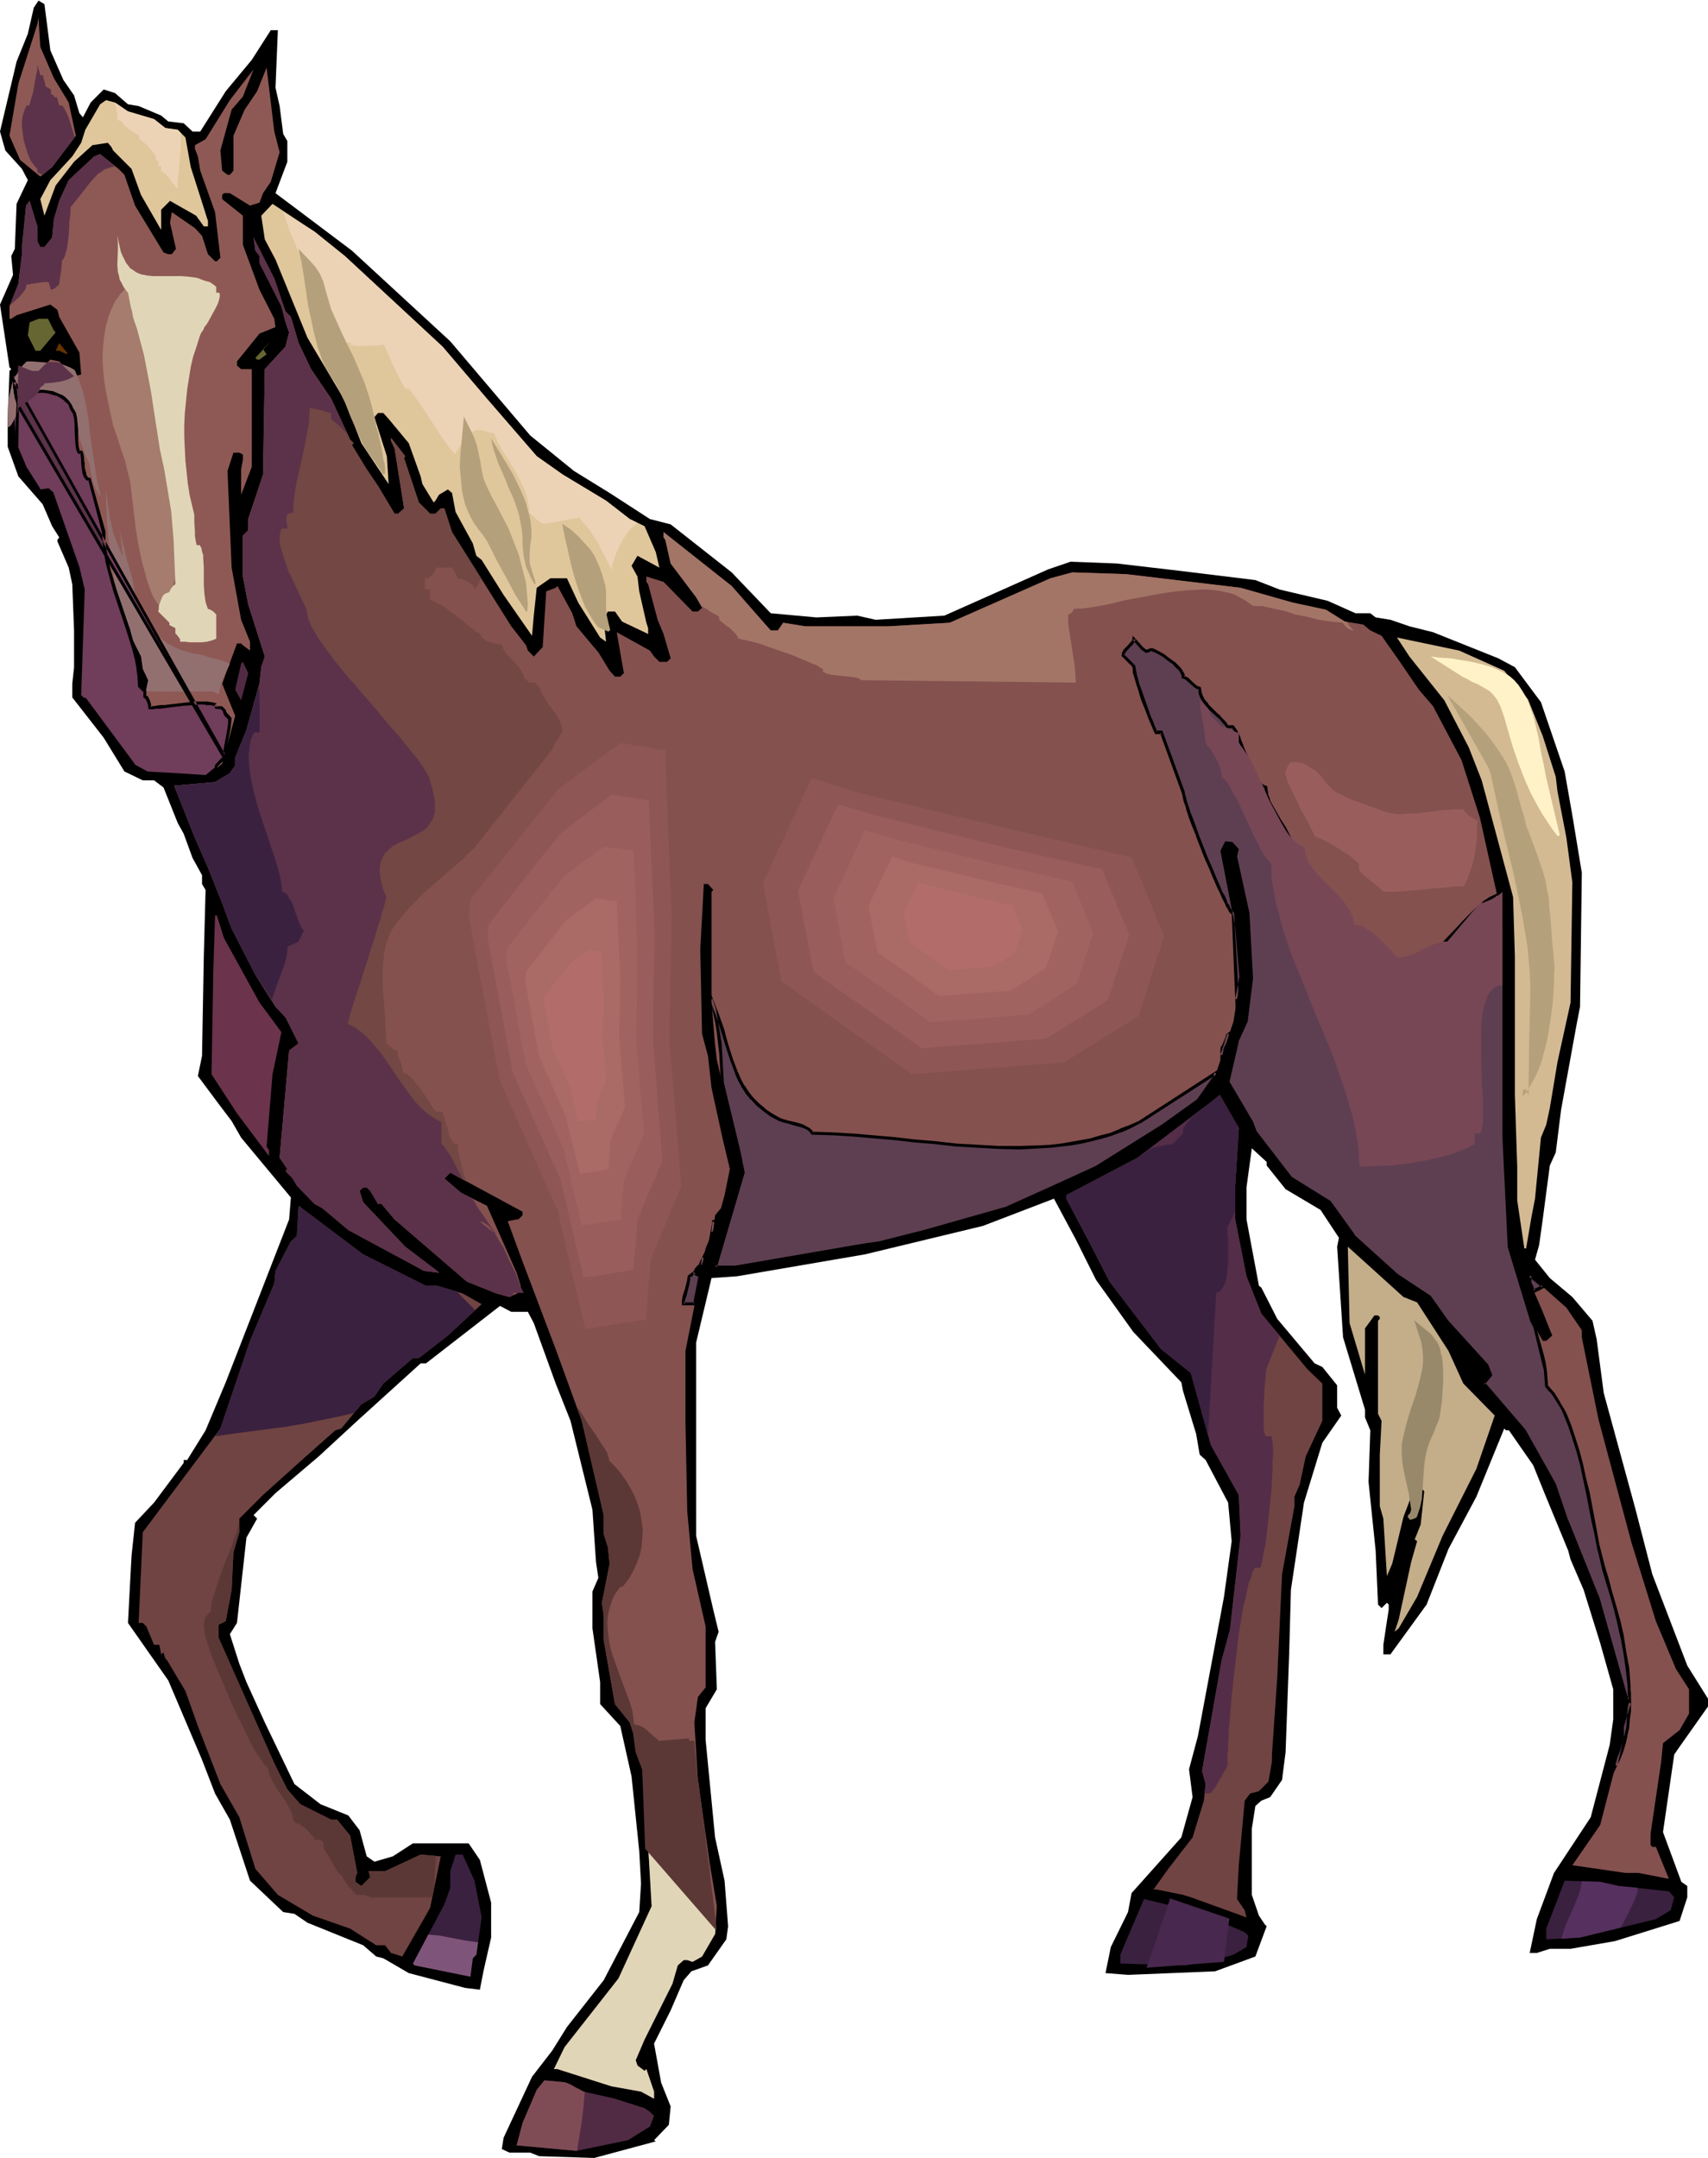 <svg xmlns="http://www.w3.org/2000/svg" fill-rule="evenodd" height="588.515" preserveAspectRatio="none" stroke-linecap="round" viewBox="0 0 2883 3642" width="465.901"><style>.brush1{fill:#000}.pen1{stroke:none}.brush4{fill:#5b3249}.brush5{fill:#937070}.brush7{fill:#84514f}.brush12{fill:#512b44}.brush16{fill:#3a213f}.brush17{fill:#e0d6b7}.brush20{fill:#5e3f51}.brush22{fill:#8e5654}.brush23{fill:#995e5b}.brush24{fill:#a06360}.brush25{fill:#aa6b66}.brush26{fill:#b26d6b}</style><path class="pen1 brush1" d="m85 85 22 50 18 26 9 30 6 7 13-25 22-22 19 6 22 19 18 3 38 16 12 10 26 3 15 14h13l43-68 44-53 32-50h12l-4 97 7 31 6 47 7 12v35l-20 53 32 24 97 73 166 153 135 159 74 60 60 37 68 44 35 9 103 81 66 69 77 7 69-3 31 7 116-7 175-78 38-13 78 3 103 12 131 16 41 16 81 19 47 21h25l9 7 25 4 32 11 40 10 110 44 28 15 44 59 40 117 13 74 16 97-3 226-6 31-26 143-9 72-10 22-12 91-6 43-7 25 25 31 38 32 34 40 7 31 12 91 53 194 29 112 59 154 35 56v13l-48 68-9 13-19 131 31 84 10 7v19l-13 40-109 34-75 13h-35l-22 7h-12l12-57 29-78 62-94 32-122 6-43v-51l-22-78-28-90-22-51-4-15-40-97-19-47-41-59h-5l-3-3-47 115-47 88-37 94-61 84h-12v-16l6-40 3-19v-9l-3-3-9 9-6-6-4-91-12-116 3-87-9-22v-13l-37-122-10-153 3-15-31-47-59-35-32-40v-6l-25-23-9 66v54l21 112 4 3 27 53 63 75 13 6 25 31v38l7 13-32 46-31 101-22 147-3 109-6 165-6 47-20 29-15 6-10 9-6 38v112l12 35 10 15 3 3-19 51-68 25-147 6-38-3 9-44 29-59 6-32 84-94 19-68-6-47 15-56 44-235 13-94-6-65-38-72-10-9-6-35-22-72-3-15-81-85-63-88-34-68-37-69-120 46-199 48-216 37-43 3-26 109v326l29 125 9 37-6 17 3 80-19 32v53l16 165 16 73 6 77-3 22-31 44-28 10-13 15-22 51-28 56 12 66 16 40-3 31-25 26 3 2-104 28-93-3-15-6h-35l-13-6 3-19 48-103 34-44 25-40 62-79 60-115 3-48-3-55-13-126-19-85-34-37v-37l-13-91v-62l10-23-4-27-6-88-37-150-25-63-37-102-10-19h-28l-19-10-125 97h-9l-107 97-65 60-73 62-37 37 6 6-18 32-16 144-12 19 16 50 12 31 31 68 50 104 44 34 47 19 19 25 12 44 13 9 31-9 34-22h94l19 28 19 72v59l-13 57-6 31-25-3-95-25-43-25-12-3-22-19-94-38-22-15-19-3-56-53-34-103-25-44-22-57-57-134-68-97 6-113 6-56 32-34 50-67v-5h6l31-50 34-81 44-113 63-162 3-37-84-101-16-28-22-29-35-47 7-34 3-168 3-112-6-10v-15l-16-29-15-41-10-18-24-60-16-12h-19l-31-15-35-57-53-68v-23l3-28v-62l-3-78-6-28-19-44v-3l3-4-12-19-16-37-41-47-18-50v-40l3-88 3-3-3-3L0 514l22-50-3-32 6-12 3-76 19-40-10-19-28-31-9-32 28-118 19-47 10-44 8-12 10 6 10 78z"/><path class="pen1" d="m91 132 25 41 12 56-40 53-16 13-4 3-34-28-18-41 15-88L63 41l2-12 3 50 23 53zm381 125-15 50-13 19-6 16-16 5-34-21h-10l-3 3v7l35 28v49l28 76 25 49 2 14-27 11-38 47v7l7 6h18v165l-18 47v-43l3-16v-9l-6-3h-10l-10 31 4 93 3 70 16 88 15 37v15l-12-9-3-3h-7l-25 68 22 54-22 81-28 22-47-3-53-3-22-13-81-112h-4l-6-7 6-178-9-37-43-126-7-6-13 3-24-37-16-38 3-137 23 9h11l20-19 15 3 25 25 12-3-3-37-34-60-3-12-12-9-57 18-9 6h-3v-21l15-38 6-50v-12l7-70 6-8 13 43v25l5 10h7l13-16 3-31 9-31 16-35 43-40 10-4 31 25 10 10 18 52 48 79 8 3h6l7-9-10-44 3-18 39 27 12 13 10 31 12 12h3l6-6-9-77-25-70-4-24-5-13v-6l18-10 41-66 40-52-18 46-19 22-19 69 3 34 9 7h4l6-7v-59l19-44 21-31 16-40 13 108 9 35z" style="fill:#8e5954"/><path class="pen1" style="fill:#a57c6d" d="m210 489-6 6-10 14-7 15-3 8-5 17-3 17-2 19-1 18 1 20 2 20 3 19 4 19 4 19 4 18 6 17 5 16 5 15 4 11 3 13 6 24 3 26 6 51 4 25 5 25 3 12 3 11 4 15 6 17 3 8 4 7 5 8 6 6h2l3-1 2-1 2-1 7-18 5-19 5-18 4-19 2-17 1-17-1-18v-18l-4-35-1-18-1-16-2-16v-17l-1-17v-18l-1-38v-37l-3-38-2-18-2-18-4-17-4-16-5-16-7-14-6-11-7-10-8-11-7-10-3-2h-1v-1h-9l-3 3-3 1-4 2h-3l-3-1z"/><path class="pen1 brush4" d="m20 654 2-14v-3l1-1 1-1 1-1h4l5 2 6 3 7 4 7 6 8 6 14 12 8 6 6 6 6 5 4 4 3 4 1 1h6l2 3 2 3 4 8 3 9 2 10 5 20 2 9 3 8h4l2 4 1 7v8l1 8 1 7 2 6 1 3 2 2 2 1h2l24 88 1 17 2 16 3 17 3 16 10 33 22 66 10 32 3 16 3 16 2 16 1 16 9 9v9h2l2 2 3 5 1 7 1 2v2h11l7-1 7-1 8-1 8-1 17-1 17-2h28l5 2 4 1v4h9l5 5v3l3 4 6 7v8l-1 8-3 17-3 15-2 8v7l-1 3-13 13v5l-18 14-47-3-53-3-22-13-81-112h-4l-6-7 6-178-9-37-43-126-7-6-13 3-24-37-16-38-8-100z"/><path class="pen1 brush5" d="m207 939-5-46 3 15 4 15 4 17 5 18 5 17 3 17 3 16 1 7v7l1 1 1 1 2 2 2 3 4 7 8 16 4 8 2 3 2 3 1 2 1 1h5l6 6 7 6 7 5 7 4 8 4 8 3 16 5 17 3 17 5 16 4 16 6-2 5-3 5-3 7-3 7-3 8-2 7-2 7v5l-4-1-7-3H244l-7-17-8-18-6-20-6-20-6-22-6-23-4-23-5-23-7-47-3-23-3-23-2-22-1-20-1-20v-18l2 15 2 15 2 14 3 13 3 14 5 13 5 13 6 14z"/><path class="pen1" d="m216 188 44 13 19 15 21 3 13 13 9 50 16 50 13 41v9h-7l-13-18-44-25-15 15v34l-34-59-16-44-31-31-3-6-6-7-26 4-31 28-31 40-19 51-7-28 17-32 37-40 15-23 7-22 25-43 10-7 15 4 22 15zm366 244 165 153 75 88 84 97 44 31 73 44 40 31 25 12 19 44 6 26-37-20-10 17 10 18 3 25 12 53 3 9v10l-44-21-12-17h-12l-7 14 4 37-10-7-37-59-19-41h-28l-23 16-5 47-3 34-48-69-37-59-9-7-6-21-29-53-6-32-7-6-15 9-6 10-3 3-19-31-3-13-20-56-34-41-9-10h-9l-6 7 21 66 3 47-46-69-28-72-63-106-54-132-18-34-6-40 19-20 71 47 51 41z" style="fill:#e0c69b"/><path class="pen1 brush7" d="m482 526 9 9 13 44 21 44 34 50 32 69 6 6-3 3 25 41 19 28 28 47h6l10-9-16-101-6-13v-5l24 31-2 3 25 75 19 19h9l9-9h6l13 40 100 159 25 32 3 9 10 10 15-16 6-94 16-6 3-3 25 46 7 22 37 44 19 31 9 10h9l6-6-12-69 56 31 7 10 9 9h13l6-6-12-41-10-24-16-60-3-4v-9l29 9 49 50h9l7-6-10-18-43-57-9-40-3-4v-9l115 91 57 65 9 10h12l9-13 37 6h141l103-6 170-75 37-10 91 3 193 23 88 25 56 12 32 20 31 5 12 10 19 9 31 44 32 47 24 28 48 91 31 97 34 153 7 31v356l8 184 38 125 19 34h6l10-9-16-40-22-51v-11l62 55 26 38v12l28 138 56 209 41 132 34 81 22 34v41l-16 28-28 22-3 31-18 122v19l3 3h6l22 54-51-10h-22l-69-10-21-3 47-68 22-85 15-62v-20l13-43-7-6-46-166-54-132-21-61-50-91-66-76-3-3 12-15-6-16-69-75-28-40-55-37-73-66-41-57-65-40-60-79-6-15-40-69 15-68 16-34 9-73-6-109-22-97 3-12-9-10h-9l-8 13 26 128 6 84-12 76-31 92-29 41-59 44-113 69-81 37-69 32-140 40-29 7-47 12-28 3-215 38h-34l47-160-7-34-37-156-3-25-6-72v-187l3-3-9-10h-7l-6 110 3 143 10 37 6 54 19 87 12 50-9 44-6 22-10 12-3 25-13 31-6 28h-7l-6 7v6l10 6-25 126v121l3 150 9 97 22 97v103l-13 16-6 43 6 97 20 141 12 72-3 47-22 38-16 9-9-3h-6l-10 9-9 31-47 94-15 35 3 9 12 9 3-3 13 38v12l-22-12-50-9-91-29h-6l18-37 91-116 56-122-9-153-7-78-11-29-4-31-6-19-25-31-19-108v-41l-3-22 13-66-3-28-7-22v-32l-37-159-44-121-56-148-25-68 15-3h3l7-7v-6l-122-66-10 10 28 24 44 22 50 113 7 22v10l-19 9-22-6-50-20-122-105-22-26h-6l-13-22-6-6h-6l-6 6 6 19 71 75 54 41 3 3-25-3-128-69-44-37-13-7-30-31-7-12-12-13 3-3-13-19 16-181 16-12-22-44-17-18-34-54-40-78-16-43-24-60-22-50-35-88 69-6 25-15 9-13v-13l19-47 22-78 3-28 6-18-28-88-9-47v-69l9-9v-19l25-75 3-178 35-38 6-24-6-17-7-27-37-73v-12l-7-9-3-22 35 69 19 56z"/><path class="pen1" style="fill:#724744" d="M652 1765v-11l-1-12-1-12v-13l-2-26-2-27v-27l1-13 1-12 2-12 3-11 4-10 4-9 8-12 10-12 10-12 12-12 12-13 13-11 27-24 27-23 12-12 12-11 11-12 9-11 8-10 6-11h2l1-1 4-3 2-2 2-2 4-6 5-5 5-4 6-3 3-1h3v-4l1-4 3-6 3-7 2-4v-3l5-1 5-3 5-3 4-5 5-6 4-7 8-15 8-16 4-7 3-8 4-7 4-6 3-5 3-4v-5l-1-6-2-5-2-5-6-10-7-9-7-10-6-9-2-4-2-4-2-3v-4l-9-10h-10l-9-9v-3l-2-4-4-7-6-7-6-7-7-7-6-7-4-6-1-4-1-3-7-1-6-1-6-2-6-2-5-3-4-3-2-4-1-3-2-1-3-1-5-3-4-4-6-4-5-5-13-10-13-10-7-5-6-4-6-3-5-3-5-2-4-1v-18h-9v-19h4l3-1 3-2 3-3 2-2 2-4 1-3 1-3h27l10 18 3 1 5 1 5 2 4 2 4 3 4 3 2 3 1 4 3-4 3-5 3-5 2-5-49-78-13-40h-6l-9 9h-9l-19-19-25-75 2-3-24-31v5l6 13 16 101-10 9h-6l-28-47-19-28-25-41 3-3-6-6-32-69-34-50-21-44-13-44-9-9-3-8-1 1h-2l6 25 6 17-6 24-35 38-3 178-25 75v19l-9 9v69l9 47 28 88-6 18-3 28-22 78-19 47v13l-9 13-25 15-69 6 35 88 22 50 24 60 16 43 40 78 34 54 17 18 22 44-16 12-16 181 13 19-3 3 5 6 35-1 34-1 34 1 17 1 16 1 15 2 15 2 13 3 13 4 12 4 10 5 9 5 7 7h8l8 1 8 2 10 1 19 3 11 2h10v-4l-13-7-28-24 10-10 27 15-5-16-4-16-4-16-1-7v-8h-3l-3-1-3-3-2-3-2-3-2-5-2-9-1-5-2-4-2-9-3-8-1-3-2-2h-9l-2-2-3-3-1-2-1-2-3-5-7-11-8-11-8-11-4-5-4-4-4-4-4-3-3-2h-4v-4l-1-5-3-10-4-10-1-5v-4l-4-1-3-1-6-5-3-3-2-1h-1v3z"/><path class="pen1" d="m91 558 3 3-26 31h-8l-13-26 3-22 15-6h16l10 20zm359 40-12 9h-4l-3-3 26-28-13 13 6 9z" style="fill:#666632"/><path class="pen1" style="fill:#663200" d="m113 598-13-6h-6l6-13 13 16v3z"/><path class="pen1 brush1" d="m222 1076 16 32 3 21 9 19-6 29-25 25-31 9h-13l-3-3 7-19 24-44 7-85h9l3 16z"/><path class="pen1" style="fill:#d3ba93" d="m2539 1132 40 48 25 62 22 69 3 25 15 78 10 75-3 203-22 100-13 78-6 28-9 22-10 103-6 31-9 53h-3l-12-81v-56l-4-122v-234l-3-100-53-197-22-56-41-79-59-74-21-32 105 22 76 34z"/><path class="pen1 brush12" d="m228 1170-18 19h-7l19-60-3-18 12 28-3 31zm179 12-10-18 10-44 3-3 9 19-12 46z"/><path class="pen1 brush1" d="m488 1480 56 165 9 41-15-38v-15l-50-122-28-94v-13l-3-3-35-99 3-19 25 69 38 128z"/><path class="pen1" style="fill:#6b334c" d="m378 1583 60 109 12 16 25 34-15 71-10 122 4 6v10l-54-72-43-66 3-174 3-94h3l12 38z"/><path class="pen1 brush1" d="m556 1696 3 12-3-12zm26 52 3 3-3 4-35-10-28 3-6 3h-9l-3-3 9-9 25-3 15 3 32 9zm59 125 15 31 70 82-4 3h-6l-69-82-15-31-41-60-6-21 6-10 28 57 22 31z"/><path class="pen1" d="M2085 2001v57l19 96 25 63 78 94 25 24v63l-28 60-10 47-9 21v16l-21 115-8 173-9 131v12l-6 34-16 16-15 4-9 12-10 109-3 57 13 19 3 12-94-34-13-4-44-9h-6l25-35 41-53 19-62 3-28-6-22 33-187 14-51 18-159-3-69-47-84-34-122-50-40-87-114-35-68-38-72v-6l120-63 124-94 15-12 32 56-6 97zM719 2170h19l43 13 32 18-57 53-49 38h-10l-50 43-15 22-22 13-34 41-10 3-53 47-69 62-40 40v23l-10 34-3 63-10 53-12 6v22l94 212 22 44 22 25 52 26h10l22 27 12 63-3 7v8l10 7 15-15-3-10h28l60-28 34 3-18 87-47 82-19-6-10-13h-15l-44-28-63-22-37-22-22-13-38-44-27-87-32-56-38-98-21-59-31-52-3-3-3-10-4 3-3-16h-9l-13-31-3-3-3-3h-7l7-153 131-175 50-148 41-97 2-21 26-50 10-9 3-51 109 82 106 53z" style="fill:#704442"/><path class="pen1" style="fill:#c4ad89" d="m2392 2198 53 82 25 55 53 54-31 90-57 113-43 103-31 53-7 6 7-21 21-97 10-35-4-3 10-25 6-56-6-7h-10l-19 50-19 79-9 21-6-97-6-21v-87l3-57-6-12v-157l3-3v-3l-3-3h-6l-16 22v78l-26-87-3-129 94 85 23 9z"/><path class="pen1 brush16" d="m801 3174 12 62-9 63-6 6-4 31-94-19-3-3 53-100 10-28v-28l9-28h12l20 44zm1931 9 85 9 9 10-6 22-25 15-128 31-57 3v-18l31-81 60 2 31 7zm-631 78 6 6-3 19-22 13-31 9-50 9-110-3v-15l16-38 24-56 91 22 79 34z"/><path class="pen1 brush12" d="m985 3530 53 12 50 16 9 6 7 7-7 18-37 23-87 18-98-9h-6 3l10-38 24-56 13-16 38 4 28 15z"/><path class="pen1 brush17" d="m198 397 2 10 2 9 2 9 3 7 3 6 3 6 4 5 3 4 5 3 4 3 4 2 5 2 10 2 10 1h48l13 1 14 2 13 5 8 2 6 4 5 4v10h5l1 3v3l-1 5-1 4-2 5-3 6-6 11-6 11-3 5-4 5-2 5-3 4-2 4-1 3-5 16-6 18-4 17-3 19-3 19-2 20-2 20-1 20v20l1 21 1 20 2 19 2 19 3 19 4 17 4 17v13l1 15v7l1 7 1 5 1 4h5l3 5 1 6 2 6v6l1 14v30l1 15 2 14 2 6 2 6h2l2 1 5 3 3 3 1 1 1 1v41l-8 3-8 2-8 1h-21l-7-1h-9v-4l-2-3-3-4-3-3v-9l-10-5v-4l-19-19 1-4v-5l2-6 2-5 2-5 3-4 4-2 3-1 2-1 1-3 2-3 3-4 4-3-1-26-1-25-1-24-2-24-2-24-4-24-4-24-4-24-7-32-5-32-10-65-6-32-6-31-8-30-4-15-5-14v-1l-1-2-1-5-1-6-2-7-3-15-1-6-1-4-5-6-3-5-3-6-3-5-1-6-2-7-1-12 1-25v-13l-1-12z"/><path class="pen1 brush5" d="m128 629 5 11 4 12 4 13 3 13 5 27 3 28 4 28 4 26 4 26 3 12 3 12-2-1-1-2-4-6-3-7-3-8-2-9-2-8-1-8-1-4v-2l-1-1-1-2-1-3-2-4-2-5-2-5-4-11-4-12-3-10-1-5-1-4-1-2v-2h-4l-4-3-7-6-4-3-4-3-3-2-2-1v-2l-1-2-3-5-4-5-1-3v-2h-3l-3-3-4-3-5-3-9-6-5-2-4-1-6 7-2 3-1 4-4 4-4 1-7 3-3 1v4l-2 6-1 6-3 6-3 6-3 5-3 3-2 1h-1v-30l1-15 3-14 3-13 3-7 3-7 4-6 4-7 5-6 6-6h10l12 1 14 1 14 2 13 2 5 2 5 2 4 2 3 2 2 2 1 3z"/><path class="pen1" d="m30 684-2 70 16 38 24 37 13-3 7 6 43 126 9 37-6 178 6 7h4l81 112 22 13 53 3 47 3 18-14v-5l13-13v-1L30 684zm-5-39v13l1 3 1 5 1 5 1 6 2 7 1-5 2-4 3-4 5-4 5-3 6-1 6-2 7-1h7l8 1 7 2 7 2 7 4 6 4 6 5 5 6 2 7 2 3 2 3 3 8 1 10v31l2 9 1 4 1 4h4l2 4 1 7v8l1 8 1 7 2 6 1 3 2 2 2 1h2l24 88 1 17 2 16 3 17 3 16 10 33 22 66 10 32 3 16 3 16 2 16 1 16 9 9v9h2l2 2 3 5 1 7 1 2v2h11l7-1 7-1 8-1 8-1 17-1 17-2h28l5 2 4 1v4h9l5 5v3l3 4 6 7v8l-1 8-3 17-3 15-2 8v7L25 645z" style="fill:#703d5b"/><path class="pen1 brush1" d="m28 675-3 80 17 38 25 39 15-3-3-1 7 6-1-1 43 125 10 38v-1l-6 179 7 8h5l-2-1 81 113 23 13 54 4 48 3 19-16v-6 2l14-14v-3L28 675v10l348 594v-1 1-2l-13 14-1 6 1-2-17 14 1-1-47-3-53-3h2l-22-12h1l-83-112-5-1 2 1-6-6 1 1 6-178-9-38-44-126-8-7-14 2 2 2-24-38v1l-16-38 1 1 1-70-4 1v-10z"/><path class="pen1 brush1" d="M22 635v11-1 10l1 3v4l1 4 1 6 2 6 4 20 3-19v1l2-4 3-4-1 1 5-3 5-3 6-2 6-1 7-1h-1 7l8 1 7 2h-1l8 2-1-1 7 4 6 4 5 5v-1l5 6h-1l3 7 2 3 2 3 2 8 1 10v-1 10l1 21 1 9v1l1 4 3 6h5l-2-2 1 4 1 7v-1 8l1 8 1 7v1l2 6 2 3 2 3 3 1 3 1-2-2 23 88v-1l1 17 2 17 3 16v1l4 16 9 33 22 66 10 32 4 16v-1l3 16 2 16 1 17 10 10-1-2v10l3 2-1-1 2 2-1-1 3 5 2 6v3l1 4h7l6-1h7l7-1 8-1 8-1 17-2 17-1 8-1h7l7 1h6-1l5 1 7 3v-4h-5l1 6 11 1-2-1 5 5-1-1 1 4 2 4 7 7-1-2v8l-1 8-3 17-3 15-1 8-1 7 5-1L22 635l1 11 358 639 1-16 1-7 3-16 3-16 1-8v-1l1-9-7-8v1l-2-4v1l-1-4-6-6h-10l2 2v-4h-5l4-3-5-1-4-1h-1l-6-1h-22l-17 2-17 2-9 1-7 1h-8l-6 1-6 1h-5l3 2-1-2v-3l-2-7-3-6-2-2-2-1 1 3v-10l-10-10 1 2-1-16-2-16-3-16v-1l-4-16-9-32-22-65-10-33-4-17-3-16-2-17v1-17l-25-90-4-1 1 1-2-2 1 1-2-2 1 1-2-3-1-6v1l-2-8v-8l-1-3v-4l-1-7-2-6-6-1 2 2-1-4-1-4v1l-1-10v1-21l-1-10-1-10-2-9-2-3v-1l-3-3 1 1-3-7-5-7-6-6-6-4h-1l-7-3-7-3h-1l-7-1-7-1H58l-6 2-6 2-6 3-5 4-3 4-3 5-1 6 6-1-2-7-1-6v1l-2-5v-5l-1-4v-3l-1-2v-5l1-1v-1l-5 1-1-11z"/><path class="pen1 brush4" d="m194 281-6 1-6 2-6 2-5 4-5 3-5 5-9 10-17 22-8 10-8 10v11l-1 6-1 8v7l-1 15-2 16-1 7-2 6-1 5-2 4-1 3h-2l-1 11-1 10-2 11-1 10-7 6-3 2-4 1-1-3-1-4-1-3-1-3h-9l-20 3-4 1h-4l-1 4-1 4-3 4-4 5-4 5-5 4-11 10 15-37 6-50v-12l7-70 6-8 13 43v25l5 10h7l13-16 3-31 9-31 16-35 43-40 10-4 25 21zm-68-49-2-7-2-7-5-16-3-8-3-6-3-6-3-4h-5l-4-14h-5v-2l-1-2h-1l-3-1v-8l-9-5-1-5-1-4-1-3-1-3v-4h-5l-5-18v9l-1 4-2 10-2 12-2 11-3 10-1 4-1 4-1 3-1 2h-4l-3 6-2 6-2 7-1 8v7l1 9 2 16 5 16 2 7 3 7 3 6 4 5 3 4 3 3v5l4 3 5 2 16-13 38-50zM80 611h11l10 1 24 23-12 6-11 3-13 2-14 1-1 3-2 1-4 3-1 3v2l-4 5-5 5-6 5-6 4-6 4-6 4-3 3v4l-2 5 2-81 23 9h11l15-15zm506 121-6-6-6-6-7-6-4-3-4-4v-10 1l-1-1-3-1-5-1-6-2-12-3-5-1-4-1-1 11v11l-4 22-4 22-5 23-5 22-5 23-3 22-1 11v10l-4 1h-2l-2 1-2 1-1 3-1 4 1 9 1 4v4h-9l-3 6-1 7v8l1 9 3 9 3 10 7 21 10 21 9 19 4 9 4 8 3 7 2 6 1 5 1 7 3 7 3 7 5 8 5 9 6 9 7 10 8 10 7 10 17 21 19 22 19 22 19 22 18 22 18 20 8 10 8 10 7 9 7 8 6 9 5 7 4 7 4 6 2 5 1 5 4 13 2 11 2 10v17l-2 7-2 6-4 6-3 5-4 4-5 4-5 3-12 6-11 6-12 5-11 6-5 4-4 4-4 4-3 5-3 6-2 6-1 7v8l1 9 2 10 3 11 5 12v2l-1 2-1 4-1 4-1 5-2 6-2 6-2 8-5 15-5 18-6 18-12 38-6 19-6 17-5 16-2 7-2 6-2 6-1 5-1 5-1 3-1 3v1l12 6 11 8 10 9 10 11 10 12 9 12 17 25 18 26 9 12 9 12 10 10 10 9 12 8 11 6v37l1 1 2 1 1 1 2 3 4 6 5 7 5 9 5 10 11 21-21-11-10 10 28 24 20 11 4 6 3 6 3 4 1 2 1 1 28 41-28-22h3l3 1 5 3 6 5 5 7 6 8 5 9 6 9 5 11 10 21 5 10 4 10 3 8 3 8 3 6 2 4h-18v4l-6 3-22-6-50-20-122-105-22-26h-6l-13-22-6-6h-6l-6 6 6 19 71 75 54 41 3 3-25-3-128-69-44-37-13-7-30-31-7-12-12-13 3-3-13-19 16-181 16-12-22-44-17-18-34-54-40-78-16-43-24-60-22-50-35-88 69-6 25-15 9-13v-13l19-47 22-78 3-28 6-18-28-88-9-47v-69l9-9v-19l25-75 3-178 35-38 6-24-6-17-7-27-37-73v-12l-7-9-3-22 35 69 19 56 9 9 13 44 21 44 34 50 27 59z"/><path class="pen1 brush16" d="m597 2385-27 6-29 6-29 6-30 5-61 8-30 4-28 4 9-13 50-148 41-97 2-21 26-50 10-9 3-51 109 82 106 53h19l35 10v2l28 28v2l-45 42-49 38h-10l-50 43-15 22-22 13-13 15z"/><path class="pen1" style="fill:#542d49" d="m2160 2254-23 58v4l-1 6v6l-1 8-1 17-1 18v40l1 6 1 4 2 3h9l1 2v3l1 4v5l1 5v13l-1 7v17l-1 17-1 19-2 19-4 37-2 18-2 16-3 14-1 6-1 6-1 5-1 4-1 3-1 2h-9l-3 5-2 6-2 7-3 7-2 9-2 9-2 10-3 11-4 23-4 24-3 26-3 26-6 53-2 25-2 24-1 11v11l-1 9v10l-1 8v20l-1 1v1l-1 2-1 2-4 6-4 8-9 15-5 7-1 2-2 2-11 1 2-16-6-22 33-187 14-51 18-159-3-69-47-84-34-122-50-40-87-114-35-68-38-72v-6l120-63 124-94 15-12 32 56-6 97v57l19 96 25 63 31 37z"/><path class="pen1 brush20" d="m2062 1781 12-36-2 1-1 4-1 3-3 7-3 7-1 3-1 3v8zm-120-685 2 1 3 1 3 1 5 2 9 5 9 7 9 7 8 8 3 4 3 4 1 4v3l4 1 3 2 7 6 7 7 4 2 3 1 1 5 1 5 2 5 2 4 7 9 7 8 8 7 4 4 4 4 6 7 5 6h9l2 3 2 5 3 5 3 7 3 8 4 9 8 18 8 18 4 8 3 7 5 6 3 5 4 3 4 1v7l2 7 2 7 3 7 8 13 8 14 8 14 8 14 3 7 2 7 2 7v7l4 2 5 5 5 6 6 7 6 8 6 10 12 20 12 21 5 10 4 10 4 9 3 9 1 7 1 6 4 2 4 3 3 5 5 4 8 12 9 12 9 13 8 13 4 6 4 5 4 4 4 4h9l8-1 9-2 8-2 8-2 8-4 14-7 13-9 13-11 13-11 11-12 23-24 11-12 11-11 10-11 12-9 11-8 12-6 5 22 7 31v356l8 184 38 125 5 9 13 50 3 12 2 13 2 13v13l6 7 6 7 5 7 5 9 5 8 4 9 9 20 7 21 7 22 6 23 5 23 5 24 9 46 5 23 4 21 4 20 5 19 5 16 7 23 6 24 7 25 6 26 5 26 4 27 3 27v27l-6-5-46-166-54-132-21-61-50-91-66-76-3-3 12-15-6-16-69-75-28-40-55-37-73-66-41-57-65-40-60-79-6-15-40-69 15-68 16-34 9-73-6-109-22-97 3-12-9-10h-9l-8 13 26 128 6 84-6 38-7-144h-1l-1-2-2-3-2-3-2-4-3-5-3-6-3-6-3-7-3-8-8-16-7-17-7-18-15-36-6-18-6-15-2-8-3-6-2-7-1-5-2-5-1-4v-3l-1-2-36-102h-10l-2-4-2-6-3-6-3-7-6-16-6-17-6-17-2-8-3-8-1-7-2-6-1-5v-4l-19-19 1-4 2-3 7-7 6-7 2-3 1-4 7 9 7 8 3 2 4 2h3l2-1 2-2zm662 1075-22-19v11l6 16 9-4 7-4zm146 702v15l-1 13-2 14-2 14-3 13-4 13-5 13-6 12 11-47v-20l12-40z"/><path class="pen1 brush1" d="m2060 1797 19-58-9 6-1 4-1 3-3 7-3 7h-1l-1 3v28l5-16v-8 1-4 1l2-3h-1l4-7 3-7 1-3v-4l-1 2 3-2-4-3-12 36 5 1-5 16z"/><path class="pen1 brush1" d="m1943 1098-2 1h3-1l3 1 3 1 4 2 9 5 9 7 10 7h-1l8 8v-1l3 4 2 4 2 4-1-1 1 5 5 1h-1l4 2h-1l7 6 8 7 4 2 3 1-1-2v6l1 5 2 5 3 5 6 8 1 1 7 8 8 7 4 4 4 3 6 8v-1l6 8h10l-2-1 2 3v-1l2 5 3 5 3 8v-1l3 8 4 9 7 18 8 18 4 8 4 7v1l4 6h1l3 4 5 4 4 1-2-2 1 7v1l1 6 2 8h1l3 7 7 14 9 14 8 14v-1l8 14 3 7h-1l3 7 1 7v-1l1 8 4 4v-1l5 5 5 6v-1l6 7h-1l6 9 6 9 13 20 11 21 5 10 5 10 4 9h-1l3 8 2 7 1 7 4 3 4 3 4 4 4 5h-1l9 11 9 13 9 13 8 13 4 5 4 5h1l3 5 4 4h20l8-2h1l8-2 7-3h1l8-3 14-8 14-9 13-11 12-11 12-12 23-24 11-12 10-12 11-10 11-9 12-8 12-6-4-2 5 23 6 31v-1 356l9 185 38 125 5 10v-1l12 50 3 12 3 12 1 14v-1l1 14 6 8v-1l6 7 5 8 5 8 5 8 4 9 8 20 7 21 7 22 6 22 5 24 5 23 9 47 5 22 4 21v1l5 20 4 18 5 17 7 23 7 24 6 24 6 27v-1l5 27 4 27 3 27v-1l1 27 4-1-6-6 1 1-47-166-53-132v1l-21-62-51-91-66-77-3-3v4l13-16-7-18-69-76 1 1-29-41-56-37-73-66h1l-41-57-66-41 1 1-60-78-6-16-40-68v2l16-69-1 1 16-35 9-73-6-109v-1l-21-96v1l3-13-11-12-12-1-8 16 25 129 7 84v-1l-7 38h6l-8-146-2-1 1 1-2-2h1l-4-5-2-5-3-4-4 2 2 5 3 4v1l3 5h1l2 3 1 1-1-3 7 168 11-62-6-84-26-128v1l7-13-2 2h9l-2-1 9 10-1-2-3 12 22 98v-1l6 109-9 72 1-1-17 35-15 70 41 69 6 15 60 79 66 41h-1l41 56 73 67 55 37v-1l28 41 69 75-1-1 7 16v-2l-14 16 5 5 66 76v-1l50 91 21 61v1l53 131v-1l47 167 11 11-1-34-2-27-5-27-4-26v-1l-6-26-7-25-7-24-6-23-5-16-5-19-5-20v1l-4-22-4-22-9-47-6-24-5-23-6-23-7-22-7-21-8-20-5-9-5-8v-1l-5-8-5-8-6-7-6-7 1 2-1-13-1-13-2-13-3-13-14-50-5-9h1l-38-124-9-184v-356l-6-31-6-26-15 7-12 8v1l-11 9-11 11-11 11-11 12-23 24-11 12-13 11h1l-13 11-14 9h1l-15 7-7 3-8 3-8 2-8 1-9 1h1l-9 1h1l-3-3-4-5h1l-4-5-5-5-8-13-9-13-9-13-8-11-1-1-4-4-3-4-5-4-3-3 1 2-1-6-1-7-3-8-1-1-4-9-4-10-5-10-12-21v-1l-12-20-6-9-6-9-6-7-5-6-5-5h-1l-3-3 1 3-1-7v-1l-1-7-2-7h-1l-3-7-7-14-9-14-8-14-8-14-3-6h1l-3-7-1-7v1l-1-9-5-2 1 1-4-3-4-4h1l-4-6-4-7-4-8-8-18-8-18-3-9v1l-3-8v-1l-3-7-3-6-3-4-3-4h-10l2 1-5-7-7-7-3-4-4-3-8-8-8-8h1l-7-8-2-5v1l-2-5-1-5v1l-1-7-4-2v1l-3-2-7-6-7-7-4-2-4-2 2 3v-4l-2-4-3-5-3-4-8-8-10-7-9-7-9-5-4-2-4-2-3-1h-4l2 4z"/><path class="pen1 brush1" d="m2072 1524-2-6-3-7-4-6-3-8-7-16-7-17-8-18-14-36-6-17-6-16-3-7v-1l-2-6-2-6-2-6-1-5-1-4v1l-1-3v-3l-38-104h-11l2 2-1-4-3-6-2-6-3-7v1l-6-17-6-17-6-17-3-8-2-8-2-7-1-6v1l-1-6-1-5-19-19 1 3 1-4-1 1 2-3 6-7 7-7 2-4 2-4-5 1 7 8 7 8 4 3 4 3 5-1 2-1 2-2-2-4-3 2h1-2 1-4l2 1-4-2h1l-4-3 1 1-7-8-11-12-1 8v-1l-2 4v-1l-6 7-7 7v1l-2 3-1 6 19 19-1-1 1 4v6l2 6 2 7 2 7 3 9 5 17 7 17 6 16 3 7 3 7 2 5 3 6h11l-3-2 37 102v-1 2l1 3v1l1 4 1 5 2 5 2 6v1l2 7v-1l2 7 6 16 7 17v1l14 36 8 18 7 17 7 16 4 8 3 7 3 6 3 6 4-2zm537 648-30-26v18l8 19 11-5 11-6-6-3-8 4-8 4 4 1-7-16 1 1v-11l-5 2 23 19v-4l6 3zm144 702-5-1-1 15v-1l-1 14-1 14-3 14v-1l-3 13-4 13-5 12-5 13 5 1 11-47v-20 1l12-40v-20l-17 59v20-1l-18 72 17-35 5-13 4-13 3-13v-1l3-13 1-14 2-14v-34 20z"/><path class="pen1" style="fill:#774756" d="m2025 1181 1 9 1 10 3 17 3 18 1 9 1 10 3 5 5 5 4 7 5 8 4 8 3 8 3 8v8l6 5 5 7 5 9 5 9 6 10 5 11 10 22 11 23 10 20 5 10 5 8 6 7 5 6v14l1 15 3 15 2 14 4 16 4 15 4 16 5 16 11 32 13 32 27 67 28 67 12 33 11 33 10 33 4 16 3 15 3 16 2 16 1 15 1 15 27-1 26-1 26-3 25-4 24-5 23-6 22-8 21-10v-18h9l2-3 1-5 1-5 1-6v-42l-1-10-1-21-1-44v-43l1-10 1-9 1-9 2-8 3-8 2-7 3-6 4-5 4-4 4-3 5-2h6v-158l-4 4-5 3-10 6-5 2-5 2-5 2h-4l-55 65h-5l-5 1-11 3-10 4-11 5-10 6-11 4-10 3-5 1h-6l-7-7-4-5-4-4-18-18-10-8-10-7-5-3-5-2-5-1h-6v-9l-3-8-4-8-6-9-6-8-7-8-31-31-7-8-6-8-6-8-3-8-3-9-1-9-4-2-5-2-8-7-8-8-7-10-7-12-7-13-7-13-7-13-6-14-6-14-7-14-6-13-6-12-7-11-7-10-6-8v-18h-4l-4-2-6-3-7-3-4-1-4-1-9-9-9-9-1-3-1-4-4-6-6-7-7-7z"/><path class="pen1 brush20" d="m1231 1976 1-3-1-3v6zm-30-290 4 13 3 5 1 5 5 14 5 13 7 27 8 24 9 24 6 12 6 11 7 10 8 10 9 10 11 9 12 8 14 9 6 2 7 1 18 5 8 3 7 3 3 2 5 4 1 3h34l33 2 35 3 35 4 36 3 35 4 36 3 35 3 36 2h35l35-1 18-2 17-1 17-3 17-3 17-3 17-5 16-5 16-6 17-6 15-8 130-83-2 5-29 41-59 44-113 69-81 37-69 32-140 40-29 7-47 12-28 3-215 38h-34l47-160-7-34-27-116-2-16v-17l-1-18-2-18-2-18-3-18-4-18-5-18v-2zm-28 514h-20l1-5 1-6 3-12 3-12 1-6 1-5 4-3 5-4v1l10 6-9 46zm9-65 3-6 3-6-3 12h-3zm20-55 2-4 2-14h-1v3l-1 4-2 11z"/><path class="pen1 brush1" d="m1229 1976 5 1v-8l-5 1v6h5v-6h-5v3-1 4h5-5z"/><path class="pen1 brush1" d="m1203 1686-5 1 5 12v1l2 5 2 5 5 14 4 13 8 26 8 25 9 24v1l5 11 6 11 7 11 8 10h1l9 10 11 9 12 9 15 8 6 2 8 2 17 5 8 2 7 3 3 2 4 4 2 3 35 1 33 2 35 3 35 3 35 4 36 3 35 4 36 2 36 2 35 1 35-2 18-1 17-2 18-2 17-3 17-4 16-4 17-5 16-6h1l16-7 15-8h1l129-83-4-3-2 6 1-1-29 41 1-1-60 43-112 70-81 37-69 31h1l-141 40-28 7-47 12-28 4-215 37h-34l3 3 47-160-7-35-28-116v1l-1-16-1-17-1-18-1-18-3-18-3-18-3-18v-1l-6-18v1-2l-5-14v17l5 18 4 18 3 18 2 18 2 17 1 18 1 17 1 16v1l28 115 7 35v-2l-48 163h37l216-37 28-3 47-13 29-7 140-40h1l68-31 82-38 112-69 60-44 29-41 5-14-136 88-16 7-16 6h1l-17 7-16 4-17 5h1l-17 3-17 3-17 3-18 2h1l-18 1-35 1h-35l-36-2h1l-36-2-36-4-35-3-35-4-35-3-35-3h-1l-33-2-34-1 2 2-1-3-5-5-4-2-7-4-9-3-17-4-7-2-6-2-14-8-12-8h1l-11-9-10-10 1 1-8-10-7-11v1l-6-11-5-12v1l-9-24-8-25-7-26-5-14-5-14-2-5-2-5-10-26 5 14zm-33 514 3-2h-20l3 3v-6l2-6v1l3-12 3-12v-1l1-5v-6l-1 2 5-2v-1l5-4-4-2v3l10 6-1-2-9 46 5 3 9-50-10-7 1 2v-6l-10 8 1-1-5 4-1 6-1 6v-1l-3 12-4 12v1l-1 6v8h24l-5-3zm12-67 2 3 3-6 3-6-5-2-2 13 2-2h-3l-4 5h10l6-34-12 24-4 10 4-5z"/><path class="pen1 brush1" d="m1196 2097 10-20 3-18h-7v6l-1 4-5 28 9-17 1-10 1-5v-3l-2 2h1l-3-3-2 14h1l-2 3 5 2-9 17z"/><path class="pen1 brush16" d="m2085 2045-13 26v12l1 8v42l-1 9-1 8-1 8-2 7-3 6-3 5-4 4-5 2-14 241-29-106-50-40-87-114-35-68-38-72v-6l120-63 21-15 9-3 10-2 10-2 9-1 18-18v-9l3-3 3-5 4-4 4-6 33-26 15-12 29 50 1 6 2 6-6 91v44z"/><path class="pen1 brush7" d="m759 1510 5-33 172-217 125-93 88 14 14 329-4 246 23 291-61 145-9 120-121 18-55-236-116-260-61-324z"/><path class="pen1 brush22" d="m791 1546 2-14 1-14 74-93 73-92 53-40 53-39 38 6 38 6 5 140 6 140-4 209 10 123 10 124-26 62-25 61-5 51-3 51-51 8-52 8-24-101-23-100-50-111-48-110-26-137-26-138z"/><path class="pen1 brush23" d="m823 1582 1-12 2-11 60-77 60-75 44-34 43-32 31 5 31 5 10 231-2 86-1 86 8 101 4 51 4 52-10 25-11 25-21 50-3 42-4 43-42 7-42 6-39-166-41-91-40-91-42-226z"/><path class="pen1 brush24" d="m854 1617 2-9 1-9 94-119 34-26 35-25 49 7 4 91 3 90-2 136 6 80 7 80-34 79-3 33-2 33-33 5-33 5-31-130-64-143-16-88-17-90z"/><path class="pen1 brush25" d="m886 1653 2-13 17-22 17-22 34-43 50-37 18 3 17 2 3 66 3 66-1 49-1 49 10 117-12 28-13 29-1 24-2 25-48 7-12-47-11-47-12-27-11-26-23-51-12-65-12-65z"/><path class="pen1 brush26" d="m918 1689 1-8 43-54 31-24 22 4 4 82-2 61 6 73-15 35-3 31-29 4-14-59-29-65-15-80z"/><path class="pen1 brush7" d="m1413 1296-88-27-97 208 37 195 259 185 302-23 148-92 51-158-64-158-223-51-325-79z"/><path class="pen1 brush22" d="m1445 1337-37-12-38-12-82 177 15 83 16 83 110 79 110 78 129-10 128-10 126-78 11-34 10-33 22-67-27-67-28-67-94-22-95-22-138-33-138-33z"/><path class="pen1 brush23" d="m1477 1376-31-9-31-10-34 73-34 73 26 137 45 32 46 32 91 65 211-16 104-65 36-110-23-56-23-55-156-35-114-28-113-28z"/><path class="pen1 brush24" d="m1509 1416-49-15-53 115 10 54 10 54 72 50 71 51 83-6 83-7 81-51 28-86-35-87-123-28-89-22-89-22z"/><path class="pen1 brush25" d="m1541 1457-18-6-17-6-20 42-20 42 15 78 53 37 51 37 121-9 30-19 29-19 11-31 10-31-27-64-44-10-22-5-22-5-65-16-65-15z"/><path class="pen1 brush26" d="m1573 1496-23-6-24 52 9 48 66 47 75-6 37-23 13-39-16-40-56-13-81-20z"/><path class="pen1 brush23" d="M2456 1366h-5l-7 1h-6l-8 1-16 2-17 2-17 1-15 1h-7l-7-1-6-1-4-1-42-15-21-8-21-10-2-1-3-2-6-6-6-6-6-8-6-7-6-6-3-3-3-1-3-2h-2l-2-2-2-2-4-2-5-2-6-1-5-1h-5l-4 1-4 5-5 13 5 16 7 14 7 14 6 14 14 25 6 12 6 12 2 1 4 1 4 2 5 2 6 3 5 3 13 8 12 8 6 3 5 4 4 4 4 3 2 2 2 2v10l3 4 5 5 5 4 7 6 13 10 5 5 4 3h17l17-1 35-3 18-2 17-1 16-2h15l6-13 5-14 4-12 3-13 2-14 2-14v-15l1-17h-3l-3-2-3-2-5-3-3-3-3-3-3-3v-2h-15z"/><path class="pen1 brush16" d="M438 1162v74h-9l-3 6-3 7-1 7-1 8-1 8v8l1 18 3 18 4 19 5 19 6 20 13 39 3 9 3 9 6 18 5 16 4 15 1 7 1 7 1 6v5l3 1 4 2 3 3 2 5 3 4 3 6 4 12 4 11 2 6 2 5 2 4 2 3 1 2 2 1-9 19-19 9v9l-2 10-3 11-4 11-9 24-8 24-28-42-40-78-16-43-24-60-22-50-35-88 69-6 25-15 9-13v-13l19-47 19-66 3-4z"/><path class="pen1" d="m478 358 4 12 5 13 5 14 5 12 5 12 6 10 2 4 3 3 2 3 3 2 1 6 1 7 3 8 4 9 4 9 5 9 11 19 11 19 6 9 5 9 4 9 4 8 4 7 2 7h9v4l2 1h3l6 1h8l18-1h8l6-1h5l2 4 2 4 4 9 4 10 5 10 10 21 5 9 5 7h5l10 13 10 14 19 29 19 29 10 14 11 12v-3l3-4 6-9 6-8 2-4 1-4 4-2 3-2 3-2 2-1 4-2h8l5 1 3 1 4 1 5 1 6 1 3 7 3 8 9 16 10 16 10 16 9 17 4 9 4 8 3 9 2 9 2 10v9l3 2 1 2 2 1 3 3 3 3 7 5 3 2 2 1 7-1 8-1 15-3 16-3 7-1 8-1 9 11 8 9 7 11 7 10 5 11 6 11 3 6 3 6 7 13v-4l1-5 3-11 4-11 6-12 6-11 7-10 7-8 4-3 4-3v-2l-12-6-40-31-73-44-44-31-84-97-75-88-165-153-51-41-53-33zM194 173l2 8 1 7 1 8v6l9 4 1 3 2 3 3 3h3l1 2 2 2 5 3 3 2 3 2 3 2 2 1v5l1 1h1l4 4 5 4 5 5 4 5 4 5 1 1 1 2 1 1h1v9h4v9h5v10h2l2 1 4 3 4 5 4 5 3 5 4 4 1 2 2 2h1l1 1v-10l1-11 2-24 2-24v-25l-5-5-21-3-19-15-44-13-22-15z" style="fill:#edd3b5"/><path class="pen1" style="fill:#a37566" d="m1184 1023 9 5 7 5 8 4 6 4v5l1 1 1 1 5 4 5 4 6 4 5 5 5 5 3 5 1 1v2h2l3 1 6 1 8 2 9 2 10 3 11 4 23 8 23 8 11 5 10 4 9 4 8 3 6 4 4 2v5l3 1 4 2 8 2 10 1 10 1 10 1 9 1 3 1 4 1 2 2 3 1 361 4-1-15-1-14-9-57-2-14v-15l3-1 3-2 2-3 1-3 7-1h7l8-1 8-1 18-3 19-4 20-5 22-4 21-4 22-4 22-3 22-2 21-1h10l10 1 9 1 9 2 9 2 9 3 7 4 8 4 7 5 7 5 8 1h9l18 4 19 4 18 6 20 4 20 5 20 3 10 1 11 1v1l2 3 5 5 6 3 3 1 2 1-3-4-3-3-6-9h-3l-32-20-56-12-88-25-193-23-91-3-37 10-170 75-103 6h-141l-37-6-9 13h-12l-9-10-57-65-115-91v9l3 4 9 40 43 57 9 15z"/><path class="pen1" d="m829 740 24 39 12 20 10 20 9 20 4 11 3 11 3 11 2 11 1 11v13l-2 13-1 14v14l1 6 2 6 2 7 4 12 1 6-2 1-6-11-4-9-4-9-2-9-2-9-1-9-1-11v-12l-1-12-2-11-2-11-3-11-7-20-9-20-4-10-4-10-9-20-7-21-3-10-2-11zm-46-37 12 24 6 13 4 12 3 14 3 14 2 13 3 14 4 10 5 11 5 10 6 11 11 21 11 21 9 23 9 23 6 24 6 23 1 12 1 12 1 12-1 12h-2l-18-28-16-30-16-29-15-30-7-11-8-10-8-11-6-11-5-11-4-10-5-21-2-21-2-21 1-21 2-21 2-21 2-22zm166 181 15 10 12 11 11 12 10 11 8 13 6 14 3 8 3 8 2 8 3 10 1 12v25l1 12 3 13 3 12-3 3-12-5-6-3-2-3-2-2-6-9-5-9-6-10-4-10-8-21-7-22-6-23-5-23-5-21-4-21zM504 420l19 20 9 10 4 6 4 6 3 7 3 7 4 15 9 31 9 20 9 20 10 21 10 20 9 21 9 21 7 21 6 21 1 4 1 6 2 6 2 8 1 9 3 9 4 18 4 19 1 9 2 7 1 7v11h-4l-8-13-18-25-8-13-10-23-10-22-9-23-11-23-7-13-8-12-7-12-6-13-8-23-6-23-5-24-5-23-7-48-4-24-5-23zm1939 753 26 24 13 12 12 13 12 13 11 14 10 14 10 15 7 12 6 14 5 14 5 16 8 30 5 15 3 14 10 26 10 27 9 27 4 14 2 13 3 14 1 15 3 31 2 30 3 30 1 13-1 13v15l-1 16-1 15-2 16-5 33-3 16-4 16-4 15-5 15-6 13-7 13-7 12-8 10 1-12 4-1 5 11 1-84 2-85v-21l-1-21-2-21-2-21-7-42-8-41-9-42-10-41-10-42-9-41-3-14-3-14-3-14-5-12-68-120z" style="fill:#b5a07c"/><path class="pen1" style="fill:#fff2c9" d="m2415 1108 16 2 17 1 18 3 18 3 17 4 17 5 16 7 7 4 7 4 8 7 7 8 6 9 6 10 5 10 4 12 4 11 3 12 6 25 4 24 5 23 2 11 2 10 23 97-4 1-9-12-8-12-8-12-7-12-13-24-11-25-10-26-9-26-8-27-8-28-3-8-2-6-3-6-3-6-3-4-3-4-7-7-9-5-10-6-12-5-6-4-7-3-55-35z"/><path class="pen1" style="fill:#99896b" d="m2387 2228 12 10 12 10 6 5 4 6 5 6 3 7 2 5 1 7 2 6 1 8 1 16v17l-1 17-1 16-2 14-1 7-1 6-2 7-3 7-5 13-6 13-5 14-3 14-2 14-2 28-1 15-1 14-3 14-5 15-1 2-4 2-3 1-4 1-4-5 1-3 3-3 1-3 1-3-2-14-2-13-3-14-3-13-3-14-2-13-1-14v-15l2-10 2-9 5-20 6-20 7-20 6-20 5-21 2-10 1-10v-10l-1-10-2-13-4-12-8-25z"/><path class="pen1 brush17" d="m1094 3115 7 6 5 6 12 13 6 7 6 4 7 4 3 1h4l1 3 1 4 2 5 3 5 3 6 4 6 9 13 10 14 10 14 11 14 10 13-1 11-22 38-16 9-9-3h-6l-10 9-9 31-47 94-15 35 3 9 12 9 3-3 13 38v12l-22-12-50-9-91-29h-6l18-37 91-116 56-122-6-102z"/><path class="pen1" d="m402 2576-2 7-3 9-3 8-3 10-8 19-8 21-7 20-6 19-3 9-2 8-1 7v7l-3 2-2 2-4 5-2 6-1 7 1 9 1 9 3 9 3 10 7 20 8 19 3 8 4 8 2 6 3 5 2 7 4 7 3 9 4 9 9 19 10 20 10 21 10 19 6 8 5 8 5 7 6 6v5l2 5 2 5 3 6 6 11 16 23 6 11 3 5 2 6 1 5 1 5 5 5 4 1 4 2 5 4 5 4 8 9 4 4 2 4h9l5 5v9l1 2 2 3 4 6 9 15 4 8 4 6 3 3 2 2 1 1h2l1 4 2 4 3 5 4 5 8 9 3 3 3 3h13l5 2 3 1 2 1h104l3-11 2-29 2-30-26-2-60 28h-28l3 10-15 15-10-7v-8l3-7-12-63-22-27h-10l-52-26-22-25-22-44-94-212v-22l12-6 10-53 3-63 10-34v-9l-2-1zm570-205 3 5 4 5 8 13 9 14 10 14 8 13 4 6 4 6 3 5 1 5 2 4v4l11 11 10 12 9 13 7 12 7 14 5 13 4 14 2 14 2 14-1 14-1 14-3 14-5 14-6 13-8 14-10 13h-4l-5 7-5 7-3 7-3 8-2 7-2 8-1 7-1 8 1 16 2 15 3 16 5 15 11 31 11 29 5 14 4 13 2 12 1 12 5 1 6 2 6 3 6 5 10 9 5 4 4 4 51-4v4h9l1 15 2 17 1 16 2 16v2l2 8v5l1 3v5l1 6 1 7 1 7 1 8 1 9 1 10 3 20 2 22 3 21 3 22 2 22 3 20 1 10 1 8 1 9 1 7 1 7v5l1 5v8l-120-138-5-134-11-29-4-31-6-19-25-31-19-108v-41l-3-22 13-66-3-28-7-22v-32l-37-159-10-27z" style="fill:#5b3835"/><path class="pen1" style="fill:#7f4c56" d="m952 3514 11 4 12 7h1l9 5h2l-2 25-3 25-4 25-4 25h-1l-98-9h-6 3l10-38 24-56 13-16 33 3z"/><path class="pen1" style="fill:#7f547a" d="m723 3265 21 2 20 4 11 2 10 2 22 3-3 21-6 6-4 31-94-19-3-3 26-49z"/><path class="pen1" style="fill:#56305e" d="M2764 3186v8l-6 15-7 15-15 29-69 17-32 2 4-12 4-12 11-24 5-12 5-12 4-13 2-12 31 1 31 7 32 3z"/><path class="pen1" style="fill:#49284f" d="m1975 3204 100 34-9 73-131 10 1-1v-2l1-2 2-5 2-8 3-8 4-10 7-21 7-21 4-10 3-9 2-7 2-7 1-2v-2l1-2z"/></svg>
